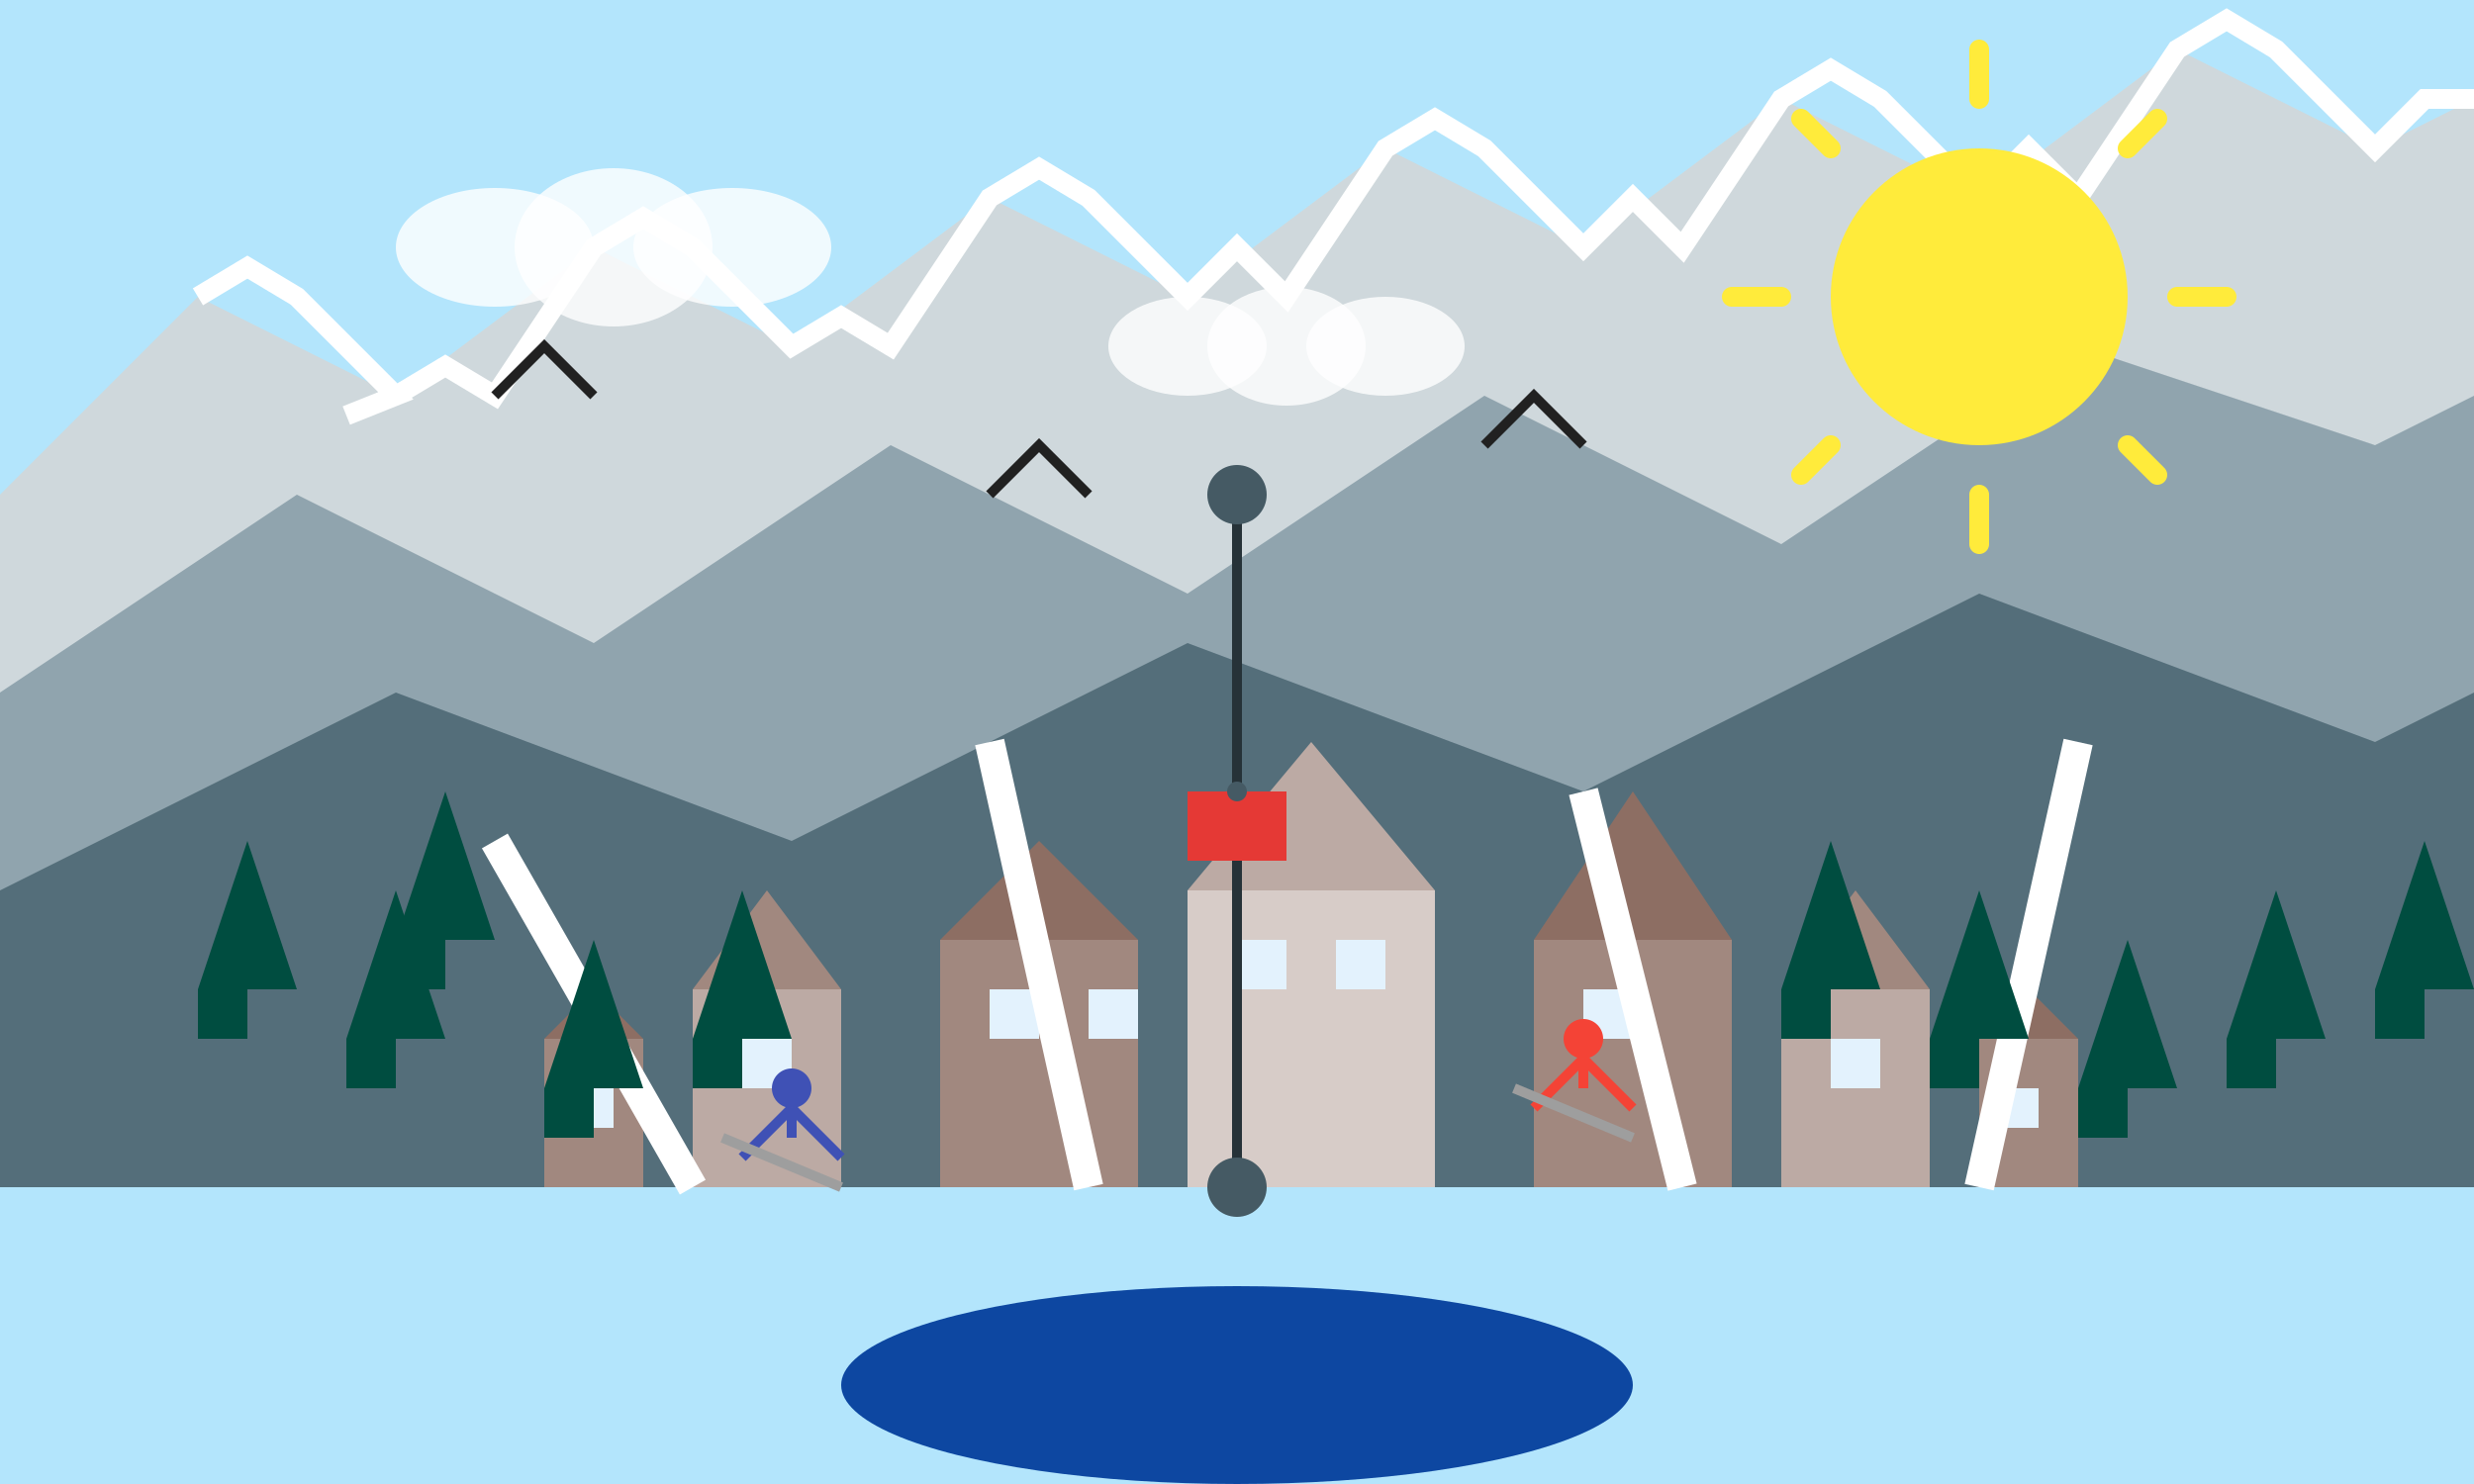 <svg width="250" height="150" viewBox="0 0 250 150" fill="none" xmlns="http://www.w3.org/2000/svg">
  <!-- Sky -->
  <rect width="250" height="150" fill="#B3E5FC"/>
  
  <!-- Back mountains -->
  <path d="M0 50L20 30L40 40L60 25L80 35L100 20L120 30L140 15L160 25L180 10L200 20L220 5L240 15L250 10V85H0V50Z" fill="#CFD8DC"/>
  
  <!-- Snow caps on back mountains -->
  <path d="M20 30L25 27L30 30L40 40L35 42L40 40L45 37L50 40L60 25L65 22L70 25L80 35L85 32L90 35L100 20L105 17L110 20L120 30L125 25L130 30L140 15L145 12L150 15L160 25L165 20L170 25L180 10L185 7L190 10L200 20L205 15L210 20L220 5L225 2L230 5L240 15L245 10L250 10" stroke="white" stroke-width="2"/>
  
  <!-- Mid mountains -->
  <path d="M0 70L30 50L60 65L90 45L120 60L150 40L180 55L210 35L240 45L250 40V105H0V70Z" fill="#90A4AE"/>
  
  <!-- Front mountains -->
  <path d="M0 90L40 70L80 85L120 65L160 80L200 60L240 75L250 70V120H0V90Z" fill="#546E7A"/>
  
  <!-- Alpine village -->
  <g transform="translate(125, 120)">
    <!-- Background chalets/buildings -->
    <rect x="-70" y="-15" width="10" height="15" fill="#A1887F"/>
    <path d="M-70 -15L-65 -20L-60 -15H-70Z" fill="#8D6E63"/>
    
    <rect x="-55" y="-20" width="15" height="20" fill="#BCAAA4"/>
    <path d="M-55 -20L-47.5 -30L-40 -20H-55Z" fill="#A1887F"/>
    
    <rect x="-30" y="-25" width="20" height="25" fill="#A1887F"/>
    <path d="M-30 -25L-20 -35L-10 -25H-30Z" fill="#8D6E63"/>
    
    <!-- Central village buildings -->
    <rect x="-5" y="-30" width="25" height="30" fill="#D7CCC8"/>
    <path d="M-5 -30L7.5 -45L20 -30H-5Z" fill="#BCAAA4"/>
    
    <rect x="30" y="-25" width="20" height="25" fill="#A1887F"/>
    <path d="M30 -25L40 -40L50 -25H30Z" fill="#8D6E63"/>
    
    <rect x="55" y="-20" width="15" height="20" fill="#BCAAA4"/>
    <path d="M55 -20L62.5 -30L70 -20H55Z" fill="#A1887F"/>
    
    <rect x="75" y="-15" width="10" height="15" fill="#A1887F"/>
    <path d="M75 -15L80 -20L85 -15H75Z" fill="#8D6E63"/>
    
    <!-- Windows -->
    <rect x="-67" y="-10" width="4" height="4" fill="#E3F2FD"/>
    <rect x="-50" y="-15" width="5" height="5" fill="#E3F2FD"/>
    <rect x="-25" y="-20" width="5" height="5" fill="#E3F2FD"/>
    <rect x="-15" y="-20" width="5" height="5" fill="#E3F2FD"/>
    <rect x="0" y="-25" width="5" height="5" fill="#E3F2FD"/>
    <rect x="10" y="-25" width="5" height="5" fill="#E3F2FD"/>
    <rect x="35" y="-20" width="5" height="5" fill="#E3F2FD"/>
    <rect x="60" y="-15" width="5" height="5" fill="#E3F2FD"/>
    <rect x="77" y="-10" width="4" height="4" fill="#E3F2FD"/>
  </g>
  
  <!-- Ski slopes -->
  <path d="M50 85L70 120" stroke="white" stroke-width="3"/>
  <path d="M100 75L110 120" stroke="white" stroke-width="3"/>
  <path d="M160 80L170 120" stroke="white" stroke-width="3"/>
  <path d="M210 75L200 120" stroke="white" stroke-width="3"/>
  
  <!-- Trees (pine/fir) -->
  <g>
    <!-- Left side trees -->
    <path d="M20 100L25 85L30 100L25 100V105H20V100Z" fill="#004D40"/>
    <path d="M35 105L40 90L45 105L40 105V110H35V105Z" fill="#004D40"/>
    <path d="M40 95L45 80L50 95L45 95V100H40V95Z" fill="#004D40"/>
    <path d="M55 110L60 95L65 110L60 110V115H55V110Z" fill="#004D40"/>
    <path d="M70 105L75 90L80 105L75 105V110H70V105Z" fill="#004D40"/>
    
    <!-- Right side trees -->
    <path d="M180 100L185 85L190 100L185 100V105H180V100Z" fill="#004D40"/>
    <path d="M195 105L200 90L205 105L200 105V110H195V105Z" fill="#004D40"/>
    <path d="M210 110L215 95L220 110L215 110V115H210V110Z" fill="#004D40"/>
    <path d="M225 105L230 90L235 105L230 105V110H225V105Z" fill="#004D40"/>
    <path d="M240 100L245 85L250 100L245 100V105H240V100Z" fill="#004D40"/>
  </g>
  
  <!-- Small lake/water -->
  <ellipse cx="125" cy="140" rx="40" ry="10" fill="#0D47A1"/>
  
  <!-- Gondola/cable car system -->
  <line x1="125" y1="50" x2="125" y2="120" stroke="#263238" stroke-width="1"/>
  <rect x="120" y="80" width="10" height="7" fill="#E53935"/>
  <circle cx="125" cy="50" r="3" fill="#455A64"/>
  <circle cx="125" cy="80" r="1" fill="#455A64"/>
  <circle cx="125" cy="120" r="3" fill="#455A64"/>
  
  <!-- Skiers -->
  <g transform="translate(80, 110)">
    <circle cx="0" cy="0" r="2" fill="#3F51B5"/>
    <path d="M0 2L-5 7" stroke="#3F51B5" stroke-width="1"/>
    <path d="M0 2L5 7" stroke="#3F51B5" stroke-width="1"/>
    <path d="M0 2L0 5" stroke="#3F51B5" stroke-width="1"/>
    <path d="M-7 5L5 10" stroke="#9E9E9E" stroke-width="1"/>
  </g>
  
  <g transform="translate(160, 105)">
    <circle cx="0" cy="0" r="2" fill="#F44336"/>
    <path d="M0 2L-5 7" stroke="#F44336" stroke-width="1"/>
    <path d="M0 2L5 7" stroke="#F44336" stroke-width="1"/>
    <path d="M0 2L0 5" stroke="#F44336" stroke-width="1"/>
    <path d="M-7 5L5 10" stroke="#9E9E9E" stroke-width="1"/>
  </g>
  
  <!-- Sun -->
  <circle cx="200" cy="30" r="15" fill="#FFEB3B"/>
  <g>
    <path d="M200 10V5" stroke="#FFEB3B" stroke-width="2" stroke-linecap="round"/>
    <path d="M200 55V50" stroke="#FFEB3B" stroke-width="2" stroke-linecap="round"/>
    <path d="M180 30H175" stroke="#FFEB3B" stroke-width="2" stroke-linecap="round"/>
    <path d="M225 30H220" stroke="#FFEB3B" stroke-width="2" stroke-linecap="round"/>
    <path d="M185 15L182 12" stroke="#FFEB3B" stroke-width="2" stroke-linecap="round"/>
    <path d="M218 48L215 45" stroke="#FFEB3B" stroke-width="2" stroke-linecap="round"/>
    <path d="M185 45L182 48" stroke="#FFEB3B" stroke-width="2" stroke-linecap="round"/>
    <path d="M218 12L215 15" stroke="#FFEB3B" stroke-width="2" stroke-linecap="round"/>
  </g>
  
  <!-- Clouds -->
  <g transform="translate(50, 25)">
    <ellipse cx="0" cy="0" rx="10" ry="6" fill="white" fill-opacity="0.8"/>
    <ellipse cx="12" cy="0" rx="10" ry="8" fill="white" fill-opacity="0.8"/>
    <ellipse cx="24" cy="0" rx="10" ry="6" fill="white" fill-opacity="0.8"/>
  </g>
  
  <g transform="translate(120, 35)">
    <ellipse cx="0" cy="0" rx="8" ry="5" fill="white" fill-opacity="0.8"/>
    <ellipse cx="10" cy="0" rx="8" ry="6" fill="white" fill-opacity="0.8"/>
    <ellipse cx="20" cy="0" rx="8" ry="5" fill="white" fill-opacity="0.8"/>
  </g>
  
  <!-- Birds -->
  <path d="M50 40L55 35L60 40" stroke="#212121" stroke-width="1"/>
  <path d="M100 50L105 45L110 50" stroke="#212121" stroke-width="1"/>
  <path d="M150 45L155 40L160 45" stroke="#212121" stroke-width="1"/>
</svg>